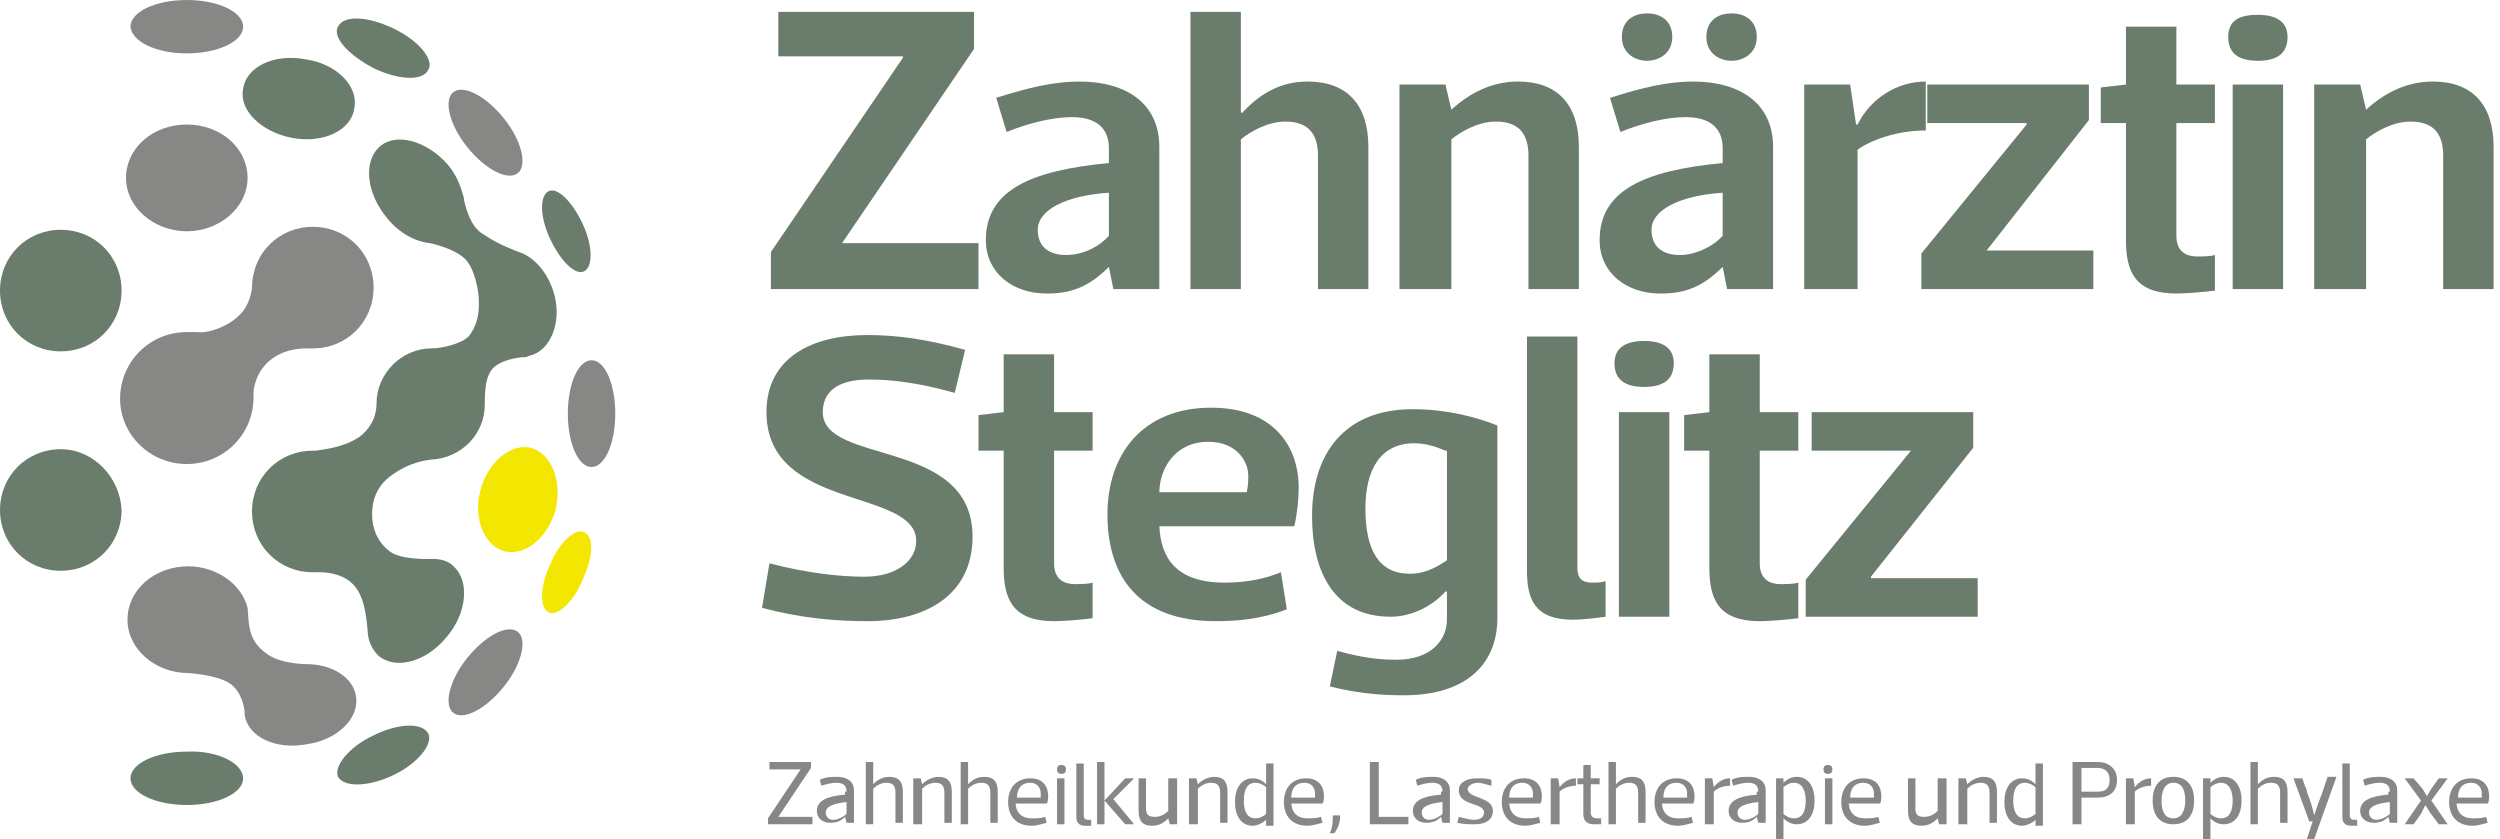 <?xml version="1.0" encoding="UTF-8"?> <svg xmlns="http://www.w3.org/2000/svg" width="289" height="97" viewBox="0 0 289 97" fill="none"><path d="M97.343 28.106H113.11V33.419H89.117V29.134L104.37 6.684V6.512H89.974V1.371H112.596V5.656L97.343 28.106Z" fill="#6A7C6C"></path><path d="M128.189 22.279C123.048 22.622 119.963 24.336 119.963 26.564C119.963 28.449 121.163 29.477 123.219 29.477C125.276 29.477 127.161 28.449 128.189 27.249V22.279ZM128.189 17.138C128.189 14.739 126.647 13.539 123.905 13.539C121.677 13.539 118.935 14.224 116.364 15.253L115.165 11.311C118.935 10.111 121.848 9.426 124.762 9.426C130.246 9.426 134.016 11.996 134.016 16.966V33.419H128.703L128.189 30.848C125.79 33.247 123.733 33.933 120.991 33.933C117.05 33.933 113.965 31.534 113.965 27.763C113.965 22.108 118.935 19.709 128.189 18.852V17.138Z" fill="#6A7C6C"></path><path d="M143.444 33.419H137.617V1.371H143.444V13.025H143.615C145.672 10.797 148.071 9.426 151.156 9.426C155.783 9.426 158.183 12.168 158.183 16.966V33.419H152.356V17.995C152.356 15.767 151.499 14.053 148.585 14.053C146.529 14.053 144.472 15.253 143.444 16.11V33.419Z" fill="#6A7C6C"></path><path d="M167.606 33.419H161.779V9.769H167.092L167.778 12.682C169.834 10.797 172.405 9.426 175.49 9.426C180.117 9.426 182.516 12.168 182.516 16.966V33.419H176.689V17.995C176.689 15.767 175.832 14.053 172.919 14.053C170.862 14.053 168.806 15.253 167.778 16.11V33.419H167.606Z" fill="#6A7C6C"></path><path d="M200.169 1.543C201.54 1.543 203.082 2.228 203.082 4.285C203.082 6.17 201.54 7.027 200.169 7.027C198.798 7.027 197.255 6.17 197.255 4.285C197.255 2.228 198.798 1.543 200.169 1.543ZM199.14 22.28C193.999 22.622 190.914 24.336 190.914 26.564C190.914 28.449 192.114 29.478 194.17 29.478C196.056 29.478 198.112 28.449 199.14 27.25V22.28ZM190.4 1.543C191.771 1.543 193.314 2.228 193.314 4.285C193.314 6.17 191.771 7.027 190.4 7.027C189.029 7.027 187.487 6.17 187.487 4.285C187.487 2.228 189.029 1.543 190.4 1.543ZM199.14 17.138C199.14 14.739 197.598 13.54 194.856 13.54C192.628 13.54 189.886 14.225 187.315 15.253L186.116 11.312C189.886 10.112 192.799 9.426 195.713 9.426C201.197 9.426 204.967 11.997 204.967 16.967V33.419H199.655L199.14 30.849C196.741 33.248 194.685 33.934 191.943 33.934C188.001 33.934 184.916 31.534 184.916 27.764C184.916 22.108 189.886 19.709 199.14 18.852V17.138Z" fill="#6A7C6C"></path><path d="M214.391 33.419H208.564V9.769H213.877L214.563 14.396H214.734C216.276 11.311 219.361 9.426 222.618 9.426V15.081C219.19 15.081 216.105 16.281 214.734 17.309V33.419H214.391Z" fill="#6A7C6C"></path><path d="M241.475 13.882L229.65 28.963H241.989V33.419H222.109V29.306L234.277 14.396V14.224H222.795V9.769H241.475V13.882Z" fill="#6A7C6C"></path><path d="M251.588 14.225V27.249C251.588 29.134 252.788 29.649 253.987 29.649C254.501 29.649 255.53 29.649 256.044 29.477V33.59C254.844 33.762 252.616 33.933 251.588 33.933C246.789 33.933 245.761 31.362 245.761 27.764V14.225H242.848V10.111L245.761 9.769V3.085H251.588V9.769H256.044V14.225H251.588Z" fill="#6A7C6C"></path><path d="M263.925 33.419H258.098V9.769H263.925V33.419ZM261.012 1.714C263.239 1.714 264.439 2.571 264.439 4.285C264.439 6.17 263.239 7.027 261.012 7.027C258.784 7.027 257.584 6.17 257.584 4.285C257.584 2.399 258.784 1.714 261.012 1.714Z" fill="#6A7C6C"></path><path d="M273.348 33.419H267.521V9.769H272.834L273.52 12.682C275.576 10.797 278.147 9.426 281.232 9.426C285.859 9.426 288.258 12.168 288.258 16.966V33.419H282.431V17.995C282.431 15.767 281.575 14.053 278.661 14.053C276.605 14.053 274.548 15.253 273.52 16.11V33.419H273.348Z" fill="#6A7C6C"></path><path d="M110.369 45.415C106.085 44.216 103 43.873 100.429 43.873C96.659 43.873 95.116 45.415 95.116 47.643C95.116 53.813 112.426 50.557 112.426 62.039C112.426 68.723 107.113 71.808 100.258 71.808C96.659 71.808 92.546 71.465 88.09 70.265L88.947 65.124C93.574 66.323 97.344 66.666 99.915 66.666C103.685 66.666 105.913 64.781 105.913 62.553C105.913 56.383 88.604 59.126 88.604 47.643C88.604 41.302 93.917 38.731 100.258 38.731C103.857 38.731 107.284 39.246 111.569 40.445L110.369 45.415Z" fill="#6A7C6C"></path><path d="M121.852 52.1V65.124C121.852 67.01 123.051 67.524 124.251 67.524C124.765 67.524 125.793 67.524 126.307 67.352V71.465C125.108 71.637 122.88 71.808 121.852 71.808C117.053 71.808 116.025 69.237 116.025 65.638V52.1H113.111V47.986L116.025 47.644V40.96H121.852V47.644H126.307V52.1H121.852Z" fill="#6A7C6C"></path><path d="M144.131 56.898C144.302 56.041 144.302 55.355 144.302 55.012C144.302 53.298 142.931 51.071 139.675 51.071C135.734 51.071 134.02 54.327 134.02 56.898H144.131ZM134.02 60.839C134.191 64.438 135.905 67.352 141.56 67.352C143.788 67.352 146.016 67.009 148.073 66.152L148.758 70.436C145.673 71.636 142.76 71.807 140.532 71.807C131.62 71.807 128.021 66.666 128.021 59.468C128.021 52.442 132.135 47.129 140.018 47.129C147.216 47.129 150.129 51.585 150.129 56.383C150.129 57.583 149.958 59.468 149.615 60.839H134.02Z" fill="#6A7C6C"></path><path d="M167.096 52.099C165.896 51.585 164.697 51.242 163.497 51.242C159.555 51.242 157.842 54.327 157.842 58.783C157.842 63.582 159.384 66.324 162.983 66.324C165.039 66.324 166.41 65.296 167.267 64.781V52.099H167.096ZM167.096 68.38C165.554 70.094 163.154 71.294 160.755 71.294C154.243 71.294 151.672 66.152 151.672 59.64C151.672 52.614 155.271 47.301 163.326 47.301C167.096 47.301 170.524 48.158 173.094 49.186V71.465C173.094 76.606 169.667 80.377 162.297 80.377C159.041 80.377 156.47 80.034 153.728 79.349L154.585 75.236C157.67 76.092 159.555 76.264 161.44 76.264C165.554 76.264 167.267 73.865 167.267 71.636V68.38H167.096Z" fill="#6A7C6C"></path><path d="M182.346 65.638C182.346 66.838 182.861 67.352 184.06 67.352C184.574 67.352 185.088 67.352 185.603 67.181V71.294C184.403 71.465 182.861 71.637 181.832 71.637C177.376 71.637 176.52 69.237 176.52 65.981V38.903H182.346V65.638Z" fill="#6A7C6C"></path><path d="M192.974 71.293H187.147V47.643H192.974V71.293ZM190.06 39.417C192.288 39.417 193.488 40.274 193.488 41.988C193.488 43.873 192.288 44.73 190.06 44.73C187.832 44.73 186.633 43.873 186.633 41.988C186.633 40.274 187.832 39.417 190.06 39.417Z" fill="#6A7C6C"></path><path d="M203.428 52.1V65.124C203.428 67.01 204.627 67.524 205.827 67.524C206.341 67.524 207.37 67.524 207.884 67.352V71.465C206.684 71.637 204.456 71.808 203.428 71.808C198.629 71.808 197.601 69.237 197.601 65.638V52.1H194.688V47.986L197.601 47.644V40.96H203.428V47.644H207.884V52.1H203.428Z" fill="#6A7C6C"></path><path d="M228.106 51.757L216.281 66.667V66.838H228.62V71.294H208.74V67.009L220.908 52.099H209.426V47.644H228.106V51.757Z" fill="#6A7C6C"></path><path d="M89.977 94.429H93.919V95.286H88.777V94.6L92.548 88.945H88.949V88.088H93.747V88.773L89.977 94.429Z" fill="#878786"></path><path d="M97.859 92.716C96.317 92.888 95.46 93.23 95.46 93.916C95.46 94.43 95.803 94.773 96.317 94.773C96.831 94.773 97.516 94.43 97.859 94.087V92.716ZM97.859 91.516C97.859 90.831 97.516 90.488 96.66 90.488C96.145 90.488 95.46 90.66 94.946 90.831L94.774 90.145C95.46 89.803 96.145 89.803 96.831 89.803C97.859 89.803 98.716 90.317 98.716 91.345V95.115H97.859L97.688 94.43C97.174 94.944 96.66 95.115 95.974 95.115C95.117 95.115 94.432 94.601 94.432 93.744C94.432 92.545 95.631 92.031 97.688 91.859V91.516H97.859Z" fill="#878786"></path><path d="M100.945 95.287H100.088V88.089H100.945V90.659C101.459 90.145 101.973 89.803 102.83 89.803C103.858 89.803 104.372 90.317 104.372 91.516V95.115H103.515V91.688C103.515 91.002 103.344 90.488 102.487 90.488C101.802 90.488 101.288 90.831 100.945 91.174V95.287Z" fill="#878786"></path><path d="M106.429 95.287H105.572V89.974H106.429L106.601 90.66C107.115 90.145 107.8 89.803 108.486 89.803C109.514 89.803 110.028 90.317 110.028 91.516V95.115H109.171V91.688C109.171 91.002 109 90.488 108.143 90.488C107.457 90.488 106.943 90.831 106.601 91.174V95.287H106.429Z" fill="#878786"></path><path d="M112.083 95.287H111.055V88.089H111.912V90.659C112.426 90.145 112.94 89.803 113.797 89.803C114.825 89.803 115.339 90.317 115.339 91.516V95.115H114.482V91.688C114.482 91.002 114.311 90.488 113.454 90.488C112.768 90.488 112.254 90.831 111.912 91.174V95.287H112.083Z" fill="#878786"></path><path d="M120.309 92.203C120.309 92.031 120.309 91.86 120.309 91.688C120.309 91.174 119.967 90.489 119.11 90.489C117.91 90.489 117.567 91.346 117.567 92.203H120.309ZM117.396 92.717C117.396 93.745 117.91 94.602 119.281 94.602C119.795 94.602 120.309 94.602 120.824 94.43L120.995 95.116C120.309 95.287 119.795 95.459 119.281 95.459C117.396 95.459 116.539 94.259 116.539 92.717C116.539 91.174 117.396 89.975 119.11 89.975C120.652 89.975 121.166 91.003 121.166 92.031C121.166 92.203 121.166 92.717 120.995 92.888H117.396V92.717Z" fill="#878786"></path><path d="M123.05 95.287H122.193V89.974H123.05V95.287ZM122.708 88.432C123.05 88.432 123.222 88.603 123.222 88.946C123.222 89.288 123.05 89.46 122.708 89.46C122.365 89.46 122.193 89.288 122.193 88.946C122.193 88.603 122.365 88.432 122.708 88.432Z" fill="#878786"></path><path d="M125.281 94.259C125.281 94.602 125.452 94.773 125.795 94.773C125.966 94.773 125.966 94.773 126.138 94.773V95.459C125.966 95.459 125.623 95.459 125.452 95.459C124.595 95.459 124.424 94.945 124.424 94.43V88.261H125.281V94.259Z" fill="#878786"></path><path d="M130.077 89.973H131.105L128.705 92.372L131.105 95.286H130.077L127.677 92.544L130.077 89.973ZM127.677 95.286H126.82V88.088H127.677V95.286Z" fill="#878786"></path><path d="M135.22 89.974H136.077V95.286H135.22L135.049 94.601C134.535 95.115 134.02 95.458 133.163 95.458C132.135 95.458 131.621 94.944 131.621 93.744V89.974H132.478V93.401C132.478 94.087 132.649 94.43 133.506 94.43C134.192 94.43 134.706 94.087 135.049 93.744V89.974H135.22Z" fill="#878786"></path><path d="M138.304 95.286H137.447V89.973H138.304L138.476 90.659C138.99 90.144 139.675 89.802 140.361 89.802C141.389 89.802 141.903 90.316 141.903 91.516V95.115H141.046V91.687C141.046 91.001 140.875 90.487 140.018 90.487C139.332 90.487 138.818 90.83 138.476 91.173V95.286H138.304Z" fill="#878786"></path><path d="M146.361 91.002C146.189 90.831 145.675 90.488 145.161 90.488C144.133 90.488 143.79 91.345 143.79 92.544C143.79 93.744 144.133 94.601 145.161 94.601C145.675 94.601 146.189 94.258 146.361 94.087V91.002ZM146.361 94.772C146.018 95.115 145.332 95.458 144.818 95.458C143.447 95.458 142.762 94.258 142.762 92.716C142.762 91.173 143.447 89.974 144.818 89.974C145.332 89.974 145.847 90.145 146.361 90.659V88.26H147.218V95.458H146.361V94.772Z" fill="#878786"></path><path d="M152.017 92.202C152.017 92.03 152.017 91.859 152.017 91.687C152.017 91.173 151.674 90.488 150.817 90.488C149.618 90.488 149.275 91.345 149.275 92.202H152.017ZM149.275 92.716C149.275 93.744 149.789 94.601 151.16 94.601C151.674 94.601 152.188 94.601 152.702 94.43L152.874 95.115C152.188 95.286 151.674 95.458 151.16 95.458C149.275 95.458 148.418 94.258 148.418 92.716C148.418 91.173 149.275 89.974 150.989 89.974C152.531 89.974 153.045 91.002 153.045 92.03C153.045 92.201 153.045 92.716 152.874 92.887H149.275V92.716Z" fill="#878786"></path><path d="M153.729 96.314C154.071 95.629 154.071 94.943 154.071 94.258H154.928C154.928 94.943 154.757 95.629 154.243 96.314H153.729Z" fill="#878786"></path><path d="M159.384 88.088V94.429H162.811V95.286H158.355V88.088H159.384Z" fill="#878786"></path><path d="M166.752 92.715C165.209 92.887 164.353 93.229 164.353 93.915C164.353 94.429 164.695 94.772 165.209 94.772C165.724 94.772 166.409 94.429 166.752 94.086V92.715ZM166.752 91.516C166.752 90.83 166.409 90.487 165.552 90.487C165.038 90.487 164.352 90.659 163.838 90.83L163.667 90.144C164.352 89.802 165.038 89.802 165.724 89.802C166.752 89.802 167.609 90.316 167.609 91.344V95.115H166.752L166.58 94.429C166.066 94.943 165.552 95.115 164.867 95.115C164.01 95.115 163.324 94.6 163.324 93.743C163.324 92.544 164.524 92.03 166.58 91.858V91.516H166.752Z" fill="#878786"></path><path d="M172.407 90.831C171.721 90.659 171.207 90.488 170.864 90.488C170.007 90.488 169.664 91.002 169.664 91.173C169.664 92.373 172.578 92.03 172.578 93.744C172.578 94.772 171.721 95.286 170.521 95.286C169.836 95.286 169.15 95.286 168.465 95.115L168.636 94.43C169.322 94.601 170.007 94.772 170.35 94.772C171.378 94.772 171.55 94.258 171.55 93.915C171.55 92.716 168.636 93.23 168.636 91.345C168.636 90.488 169.493 89.974 170.693 89.974C171.378 89.974 171.892 89.974 172.407 90.145V90.831Z" fill="#878786"></path><path d="M177.206 92.202C177.206 92.03 177.206 91.859 177.206 91.687C177.206 91.173 176.864 90.488 176.007 90.488C174.807 90.488 174.464 91.345 174.464 92.202H177.206ZM174.464 92.716C174.464 93.744 174.978 94.601 176.349 94.601C176.864 94.601 177.378 94.601 177.892 94.43L178.063 95.115C177.378 95.286 176.864 95.458 176.349 95.458C174.464 95.458 173.607 94.258 173.607 92.716C173.607 91.173 174.464 89.974 176.178 89.974C177.721 89.974 178.235 91.002 178.235 92.03C178.235 92.201 178.235 92.716 178.063 92.887H174.464V92.716Z" fill="#878786"></path><path d="M180.121 95.286H179.264V89.974H180.121L180.292 91.002C180.806 90.316 181.492 89.974 182.177 89.974V90.831C181.32 90.831 180.635 91.173 180.292 91.516V95.286H180.121Z" fill="#878786"></path><path d="M183.89 90.659V93.915C183.89 94.429 184.233 94.6 184.576 94.6C184.747 94.6 184.918 94.6 185.09 94.6V95.286C184.918 95.286 184.404 95.286 184.233 95.286C183.205 95.286 183.033 94.6 183.033 94.086V90.659H182.348V89.973H183.033V88.431H183.89V89.973H184.918V90.659H183.89Z" fill="#878786"></path><path d="M186.8 95.286H185.943V88.088H186.8V90.659C187.314 90.144 187.829 89.802 188.685 89.802C189.714 89.802 190.228 90.316 190.228 91.516V95.114H189.371V91.687C189.371 91.001 189.2 90.487 188.343 90.487C187.657 90.487 187.143 90.83 186.8 91.173V95.286Z" fill="#878786"></path><path d="M195.03 92.202C195.03 92.03 195.03 91.859 195.03 91.687C195.03 91.173 194.687 90.488 193.83 90.488C192.631 90.488 192.288 91.345 192.288 92.202H195.03ZM192.117 92.716C192.117 93.744 192.631 94.601 194.002 94.601C194.516 94.601 195.03 94.601 195.544 94.43L195.716 95.115C195.03 95.286 194.516 95.458 194.002 95.458C192.117 95.458 191.26 94.258 191.26 92.716C191.26 91.173 192.117 89.974 193.83 89.974C195.373 89.974 195.887 91.002 195.887 92.03C195.887 92.201 195.887 92.716 195.716 92.887H192.117V92.716Z" fill="#878786"></path><path d="M197.941 95.286H197.084V89.974H197.941L198.112 91.002C198.626 90.316 199.312 89.974 199.997 89.974V90.831C199.141 90.831 198.455 91.173 198.112 91.516V95.286H197.941Z" fill="#878786"></path><path d="M203.258 92.715C201.715 92.887 200.858 93.229 200.858 93.915C200.858 94.429 201.201 94.772 201.715 94.772C202.229 94.772 202.915 94.429 203.258 94.086V92.715ZM203.258 91.516C203.258 90.83 202.915 90.487 202.058 90.487C201.544 90.487 200.858 90.659 200.344 90.83L200.173 90.144C200.858 89.802 201.544 89.802 202.229 89.802C203.258 89.802 204.115 90.316 204.115 91.344V95.115H203.258L203.086 94.429C202.572 94.943 202.058 95.115 201.372 95.115C200.516 95.115 199.83 94.6 199.83 93.743C199.83 92.544 201.03 92.03 203.086 91.858V91.516H203.258Z" fill="#878786"></path><path d="M206.169 94.086C206.341 94.258 206.855 94.6 207.369 94.6C208.397 94.6 208.74 93.743 208.74 92.544C208.74 91.516 208.397 90.487 207.369 90.487C206.855 90.487 206.341 90.83 206.169 91.001V94.086ZM206.169 90.487C206.512 90.144 207.026 89.802 207.712 89.802C209.083 89.802 209.768 91.001 209.768 92.544C209.768 94.086 209.083 95.286 207.712 95.286C207.198 95.286 206.684 95.115 206.169 94.6V97H205.312V89.973H206.169V90.487Z" fill="#878786"></path><path d="M211.823 95.286H210.966V89.973H211.823V95.286ZM211.309 88.431C211.652 88.431 211.823 88.602 211.823 88.945C211.823 89.287 211.652 89.459 211.309 89.459C210.966 89.459 210.795 89.287 210.795 88.945C210.795 88.602 210.966 88.431 211.309 88.431Z" fill="#878786"></path><path d="M216.624 92.202C216.624 92.03 216.624 91.859 216.624 91.687C216.624 91.173 216.281 90.488 215.424 90.488C214.225 90.488 213.882 91.345 213.882 92.202H216.624ZM213.71 92.716C213.71 93.744 214.225 94.601 215.596 94.601C216.11 94.601 216.624 94.601 217.138 94.43L217.309 95.115C216.624 95.286 216.11 95.458 215.596 95.458C213.71 95.458 212.854 94.258 212.854 92.716C212.854 91.173 213.71 89.974 215.424 89.974C216.967 89.974 217.481 91.002 217.481 92.03C217.481 92.201 217.481 92.716 217.309 92.887H213.71V92.716Z" fill="#878786"></path><path d="M224.163 89.974H225.02V95.286H224.163L223.992 94.601C223.478 95.115 222.964 95.458 222.107 95.458C221.079 95.458 220.564 94.944 220.564 93.744V89.974H221.421V93.401C221.421 94.087 221.593 94.43 222.45 94.43C223.135 94.43 223.649 94.087 223.992 93.744V89.974H224.163Z" fill="#878786"></path><path d="M227.249 95.286H226.393V89.973H227.249L227.421 90.659C227.935 90.144 228.62 89.802 229.306 89.802C230.334 89.802 230.848 90.316 230.848 91.516V95.115H229.992V91.687C229.992 91.001 229.82 90.487 228.963 90.487C228.278 90.487 227.764 90.83 227.421 91.173V95.286H227.249Z" fill="#878786"></path><path d="M235.304 91.002C235.133 90.831 234.619 90.488 234.104 90.488C233.076 90.488 232.733 91.345 232.733 92.544C232.733 93.744 233.076 94.601 234.104 94.601C234.619 94.601 235.133 94.258 235.304 94.087V91.002ZM235.304 94.772C234.961 95.115 234.276 95.458 233.762 95.458C232.391 95.458 231.705 94.258 231.705 92.716C231.705 91.173 232.391 89.974 233.762 89.974C234.276 89.974 234.79 90.145 235.304 90.659V88.26H236.161V95.458H235.304V94.772Z" fill="#878786"></path><path d="M240.616 91.516H242.501C243.358 91.516 243.872 91.173 243.872 90.144C243.872 89.288 243.358 88.773 242.501 88.773H240.616V91.516ZM240.616 92.372V95.286H239.588V88.088H242.501C243.872 88.088 244.729 88.945 244.729 90.144C244.729 91.516 243.872 92.201 242.501 92.201H240.616V92.372Z" fill="#878786"></path><path d="M246.613 95.286H245.756V89.974H246.613L246.784 91.002C247.298 90.316 247.984 89.974 248.669 89.974V90.831C247.812 90.831 247.127 91.173 246.784 91.516V95.286H246.613Z" fill="#878786"></path><path d="M249.872 92.544C249.872 93.743 250.215 94.6 251.243 94.6C252.271 94.6 252.614 93.572 252.614 92.544C252.614 91.344 252.271 90.487 251.243 90.487C250.215 90.487 249.872 91.516 249.872 92.544ZM248.844 92.544C248.844 91.001 249.529 89.802 251.243 89.802C252.957 89.802 253.642 91.001 253.642 92.544C253.642 94.086 252.957 95.286 251.243 95.286C249.529 95.286 248.844 94.086 248.844 92.544Z" fill="#878786"></path><path d="M255.527 94.086C255.698 94.258 256.212 94.6 256.726 94.6C257.755 94.6 258.097 93.743 258.097 92.544C258.097 91.516 257.755 90.487 256.726 90.487C256.212 90.487 255.698 90.83 255.527 91.001V94.086ZM255.527 90.487C255.87 90.144 256.384 89.802 257.069 89.802C258.44 89.802 259.126 91.001 259.126 92.544C259.126 94.086 258.44 95.286 257.069 95.286C256.555 95.286 256.041 95.115 255.527 94.6V97H254.67V89.973H255.527V90.487Z" fill="#878786"></path><path d="M261.011 95.286H260.154V88.088H261.011V90.659C261.525 90.144 262.039 89.802 262.896 89.802C263.925 89.802 264.439 90.316 264.439 91.516V95.114H263.582V91.687C263.582 91.001 263.41 90.487 262.554 90.487C261.868 90.487 261.354 90.83 261.011 91.173V95.286Z" fill="#878786"></path><path d="M267.008 95.115L265.123 89.973H266.151C266.323 90.487 266.494 91.001 266.665 91.344V91.516C267.008 92.372 267.351 93.401 267.522 94.258L268.037 92.715C268.208 92.373 268.208 92.201 268.379 91.858L269.065 89.802H270.093L267.522 97H266.665L267.351 94.943H267.008V95.115Z" fill="#878786"></path><path d="M271.634 94.258C271.634 94.601 271.806 94.772 272.148 94.772C272.32 94.772 272.32 94.772 272.491 94.772V95.458C272.32 95.458 271.977 95.458 271.806 95.458C270.949 95.458 270.777 94.944 270.777 94.429V88.26H271.634V94.258Z" fill="#878786"></path><path d="M276.264 92.715C274.721 92.887 273.864 93.229 273.864 93.915C273.864 94.429 274.207 94.772 274.721 94.772C275.235 94.772 275.921 94.429 276.264 94.086V92.715ZM276.264 91.516C276.264 90.83 275.921 90.487 275.064 90.487C274.55 90.487 273.864 90.659 273.35 90.83L273.179 90.144C273.864 89.802 274.55 89.802 275.235 89.802C276.264 89.802 277.12 90.316 277.12 91.344V95.115H276.264L276.092 94.429C275.578 94.943 275.064 95.115 274.378 95.115C273.521 95.115 272.836 94.6 272.836 93.743C272.836 92.544 274.036 92.03 276.092 91.858V91.516H276.264Z" fill="#878786"></path><path d="M277.979 89.974H279.007L280.035 91.173L280.549 92.03L281.063 91.173L281.92 89.974H282.949L281.063 92.544L282.949 95.286H281.92L280.892 93.915L280.378 93.058L279.864 94.087L279.007 95.286H277.979L279.864 92.544L277.979 89.974Z" fill="#878786"></path><path d="M286.888 92.202C286.888 92.03 286.888 91.859 286.888 91.687C286.888 91.173 286.545 90.488 285.688 90.488C284.488 90.488 284.145 91.345 284.145 92.202H286.888ZM283.974 92.716C283.974 93.744 284.488 94.601 285.859 94.601C286.373 94.601 286.888 94.601 287.402 94.43L287.573 95.115C286.888 95.286 286.373 95.458 285.859 95.458C283.974 95.458 283.117 94.258 283.117 92.716C283.117 91.173 283.974 89.974 285.688 89.974C287.23 89.974 287.744 91.002 287.744 92.03C287.744 92.201 287.744 92.716 287.573 92.887H283.974V92.716Z" fill="#878786"></path><path d="M30.848 75.578C32.39 76.778 35.475 76.778 35.475 76.778C38.389 76.778 40.788 78.32 41.131 80.377C41.645 82.947 39.074 85.518 35.475 86.032C31.876 86.718 28.62 85.175 28.277 82.605C28.277 82.433 28.277 82.433 28.277 82.262C28.277 82.262 28.106 80.034 26.563 79.006C25.021 77.977 21.765 77.806 21.765 77.806C17.994 77.806 14.738 75.064 14.738 71.636C14.738 68.209 17.823 65.467 21.765 65.467C25.021 65.467 27.934 67.523 28.62 70.265C28.791 72.151 28.62 74.036 30.848 75.578Z" fill="#878786"></path><path d="M59.811 73.007C58.611 72.15 56.041 73.521 53.984 76.092C51.928 78.662 51.242 81.576 52.442 82.433C53.642 83.29 56.212 81.919 58.269 79.348C60.325 76.777 61.011 73.864 59.811 73.007Z" fill="#878786"></path><path d="M21.593 26.735C25.363 26.735 28.619 23.993 28.619 20.565C28.619 17.138 25.535 14.396 21.593 14.396C17.651 14.396 14.566 17.138 14.566 20.565C14.566 23.993 17.823 26.735 21.593 26.735Z" fill="#878786"></path><path d="M21.594 6.17C25.193 6.17 28.107 4.799 28.107 3.085C28.107 1.371 25.193 0 21.594 0C17.995 0 15.082 1.371 15.082 3.085C15.253 4.799 17.995 6.17 21.594 6.17Z" fill="#878786"></path><path d="M59.811 20.051C61.011 19.194 60.325 16.281 58.269 13.71C56.212 11.139 53.642 9.768 52.442 10.625C51.242 11.482 51.928 14.396 53.984 16.966C56.041 19.537 58.611 20.908 59.811 20.051Z" fill="#878786"></path><path d="M68.383 41.645C66.84 41.645 65.641 44.388 65.641 47.815C65.641 51.243 66.84 53.985 68.383 53.985C69.925 53.985 71.125 51.243 71.125 47.815C71.125 44.388 69.925 41.645 68.383 41.645Z" fill="#878786"></path><path d="M21.595 53.641C25.879 53.641 29.307 50.214 29.307 45.929C29.307 45.758 29.307 45.587 29.307 45.415C29.307 45.415 29.307 43.53 30.849 41.987C32.392 40.445 34.448 40.274 35.477 40.274H35.648C35.819 40.274 35.991 40.274 36.162 40.274C40.104 40.274 43.188 37.189 43.188 33.247C43.188 29.305 40.104 26.221 36.162 26.221C32.22 26.221 29.136 29.305 29.136 33.247C29.136 33.247 28.964 35.304 27.593 36.503C26.393 37.703 24.166 38.56 22.794 38.389C22.794 38.389 22.794 38.389 22.623 38.389C22.28 38.389 21.938 38.389 21.595 38.389C17.31 38.389 13.883 41.816 13.883 46.101C13.883 50.214 17.31 53.641 21.595 53.641Z" fill="#878786"></path><path d="M67.524 61.525C66.496 61.011 64.611 62.724 63.583 65.295C62.383 67.866 62.383 70.265 63.411 70.779C64.439 71.293 66.325 69.58 67.353 67.009C68.552 64.438 68.724 62.039 67.524 61.525Z" fill="#F3E600"></path><path d="M61.353 51.756C58.954 51.242 56.383 53.47 55.526 56.726C54.669 59.983 56.04 63.239 58.439 63.753C60.839 64.267 63.409 62.039 64.266 58.783C64.952 55.527 63.752 52.442 61.353 51.756Z" fill="#F3E600"></path><path d="M28.107 89.974C28.107 91.688 25.193 93.059 21.594 93.059C17.995 93.059 15.082 91.688 15.082 89.974C15.082 88.26 17.995 86.889 21.594 86.889C25.193 86.718 28.107 88.26 28.107 89.974Z" fill="#6A7C6C"></path><path d="M43.188 85.004C40.275 86.375 38.561 88.603 39.075 89.802C39.761 91.002 42.503 91.002 45.416 89.631C48.329 88.26 50.043 86.032 49.529 84.832C48.844 83.461 45.93 83.633 43.188 85.004Z" fill="#6A7C6C"></path><path d="M56.896 42.673C57.924 41.474 60.324 41.303 60.324 41.303C60.666 41.303 60.838 41.303 61.181 41.131C63.58 40.617 64.951 37.361 64.094 34.105C63.408 31.534 61.695 29.649 59.981 29.135C59.981 29.135 57.582 28.278 55.868 27.078C54.325 26.221 53.811 23.822 53.64 23.136V22.965C53.297 21.594 52.783 20.223 51.755 19.023C49.355 16.281 45.757 15.253 43.871 16.967C41.986 18.68 42.329 22.279 44.728 25.193C46.099 26.907 47.984 27.935 49.698 28.106C49.698 28.106 52.269 28.62 53.64 29.82C54.84 30.848 55.354 33.59 55.354 34.79C55.354 34.962 55.354 35.133 55.354 35.304C55.354 36.161 55.182 37.704 54.154 38.903C53.297 39.76 51.069 40.274 49.87 40.274C46.442 40.274 43.529 43.188 43.529 46.615C43.529 48.329 42.672 49.7 41.472 50.557C39.587 51.757 37.53 51.928 36.502 52.099C36.331 52.099 36.331 52.099 36.159 52.099C32.218 52.099 29.133 55.184 29.133 59.126C29.133 63.068 32.218 66.152 36.159 66.152C36.331 66.152 36.331 66.152 36.502 66.152C36.673 66.152 39.073 65.981 40.615 67.352C42.158 68.723 42.329 71.294 42.5 72.836C42.5 74.036 43.014 75.064 43.7 75.75C45.585 77.463 49.184 76.606 51.583 73.693C53.983 70.951 54.325 67.181 52.44 65.467C51.755 64.781 50.898 64.61 49.87 64.61C49.87 64.61 46.442 64.781 45.071 63.753C43.7 62.725 43.014 61.182 43.014 59.469C43.014 57.412 43.871 55.87 45.414 54.841C46.613 53.984 48.156 53.299 49.87 53.128C53.297 52.956 56.039 50.214 56.039 46.787C56.039 44.73 56.211 43.53 56.896 42.673Z" fill="#6A7C6C"></path><path d="M7.027 51.928C3.085 51.928 0 55.013 0 58.954C0 62.896 3.085 65.981 7.027 65.981C10.968 65.981 14.053 62.896 14.053 58.954C13.882 55.184 10.797 51.928 7.027 51.928Z" fill="#6A7C6C"></path><path d="M33.76 15.938C37.359 16.624 40.615 15.081 40.958 12.511C41.472 9.94 38.901 7.369 35.303 6.855C31.703 6.17 28.447 7.712 28.105 10.283C27.59 12.682 30.161 15.253 33.76 15.938Z" fill="#6A7C6C"></path><path d="M43.184 7.883C46.097 9.254 48.839 9.425 49.525 8.054C50.21 6.855 48.325 4.627 45.412 3.256C42.498 1.885 39.756 1.713 39.071 3.084C38.385 4.284 40.27 6.34 43.184 7.883Z" fill="#6A7C6C"></path><path d="M67.524 31.362C68.552 30.848 68.552 28.449 67.353 25.878C66.153 23.308 64.439 21.594 63.411 22.108C62.383 22.622 62.383 25.021 63.583 27.592C64.782 30.163 66.496 31.876 67.524 31.362Z" fill="#6A7C6C"></path><path d="M7.027 40.617C10.968 40.617 14.053 37.532 14.053 33.59C14.053 29.648 10.968 26.564 7.027 26.564C3.085 26.564 0 29.648 0 33.59C0 37.532 3.085 40.617 7.027 40.617Z" fill="#6A7C6C"></path></svg> 